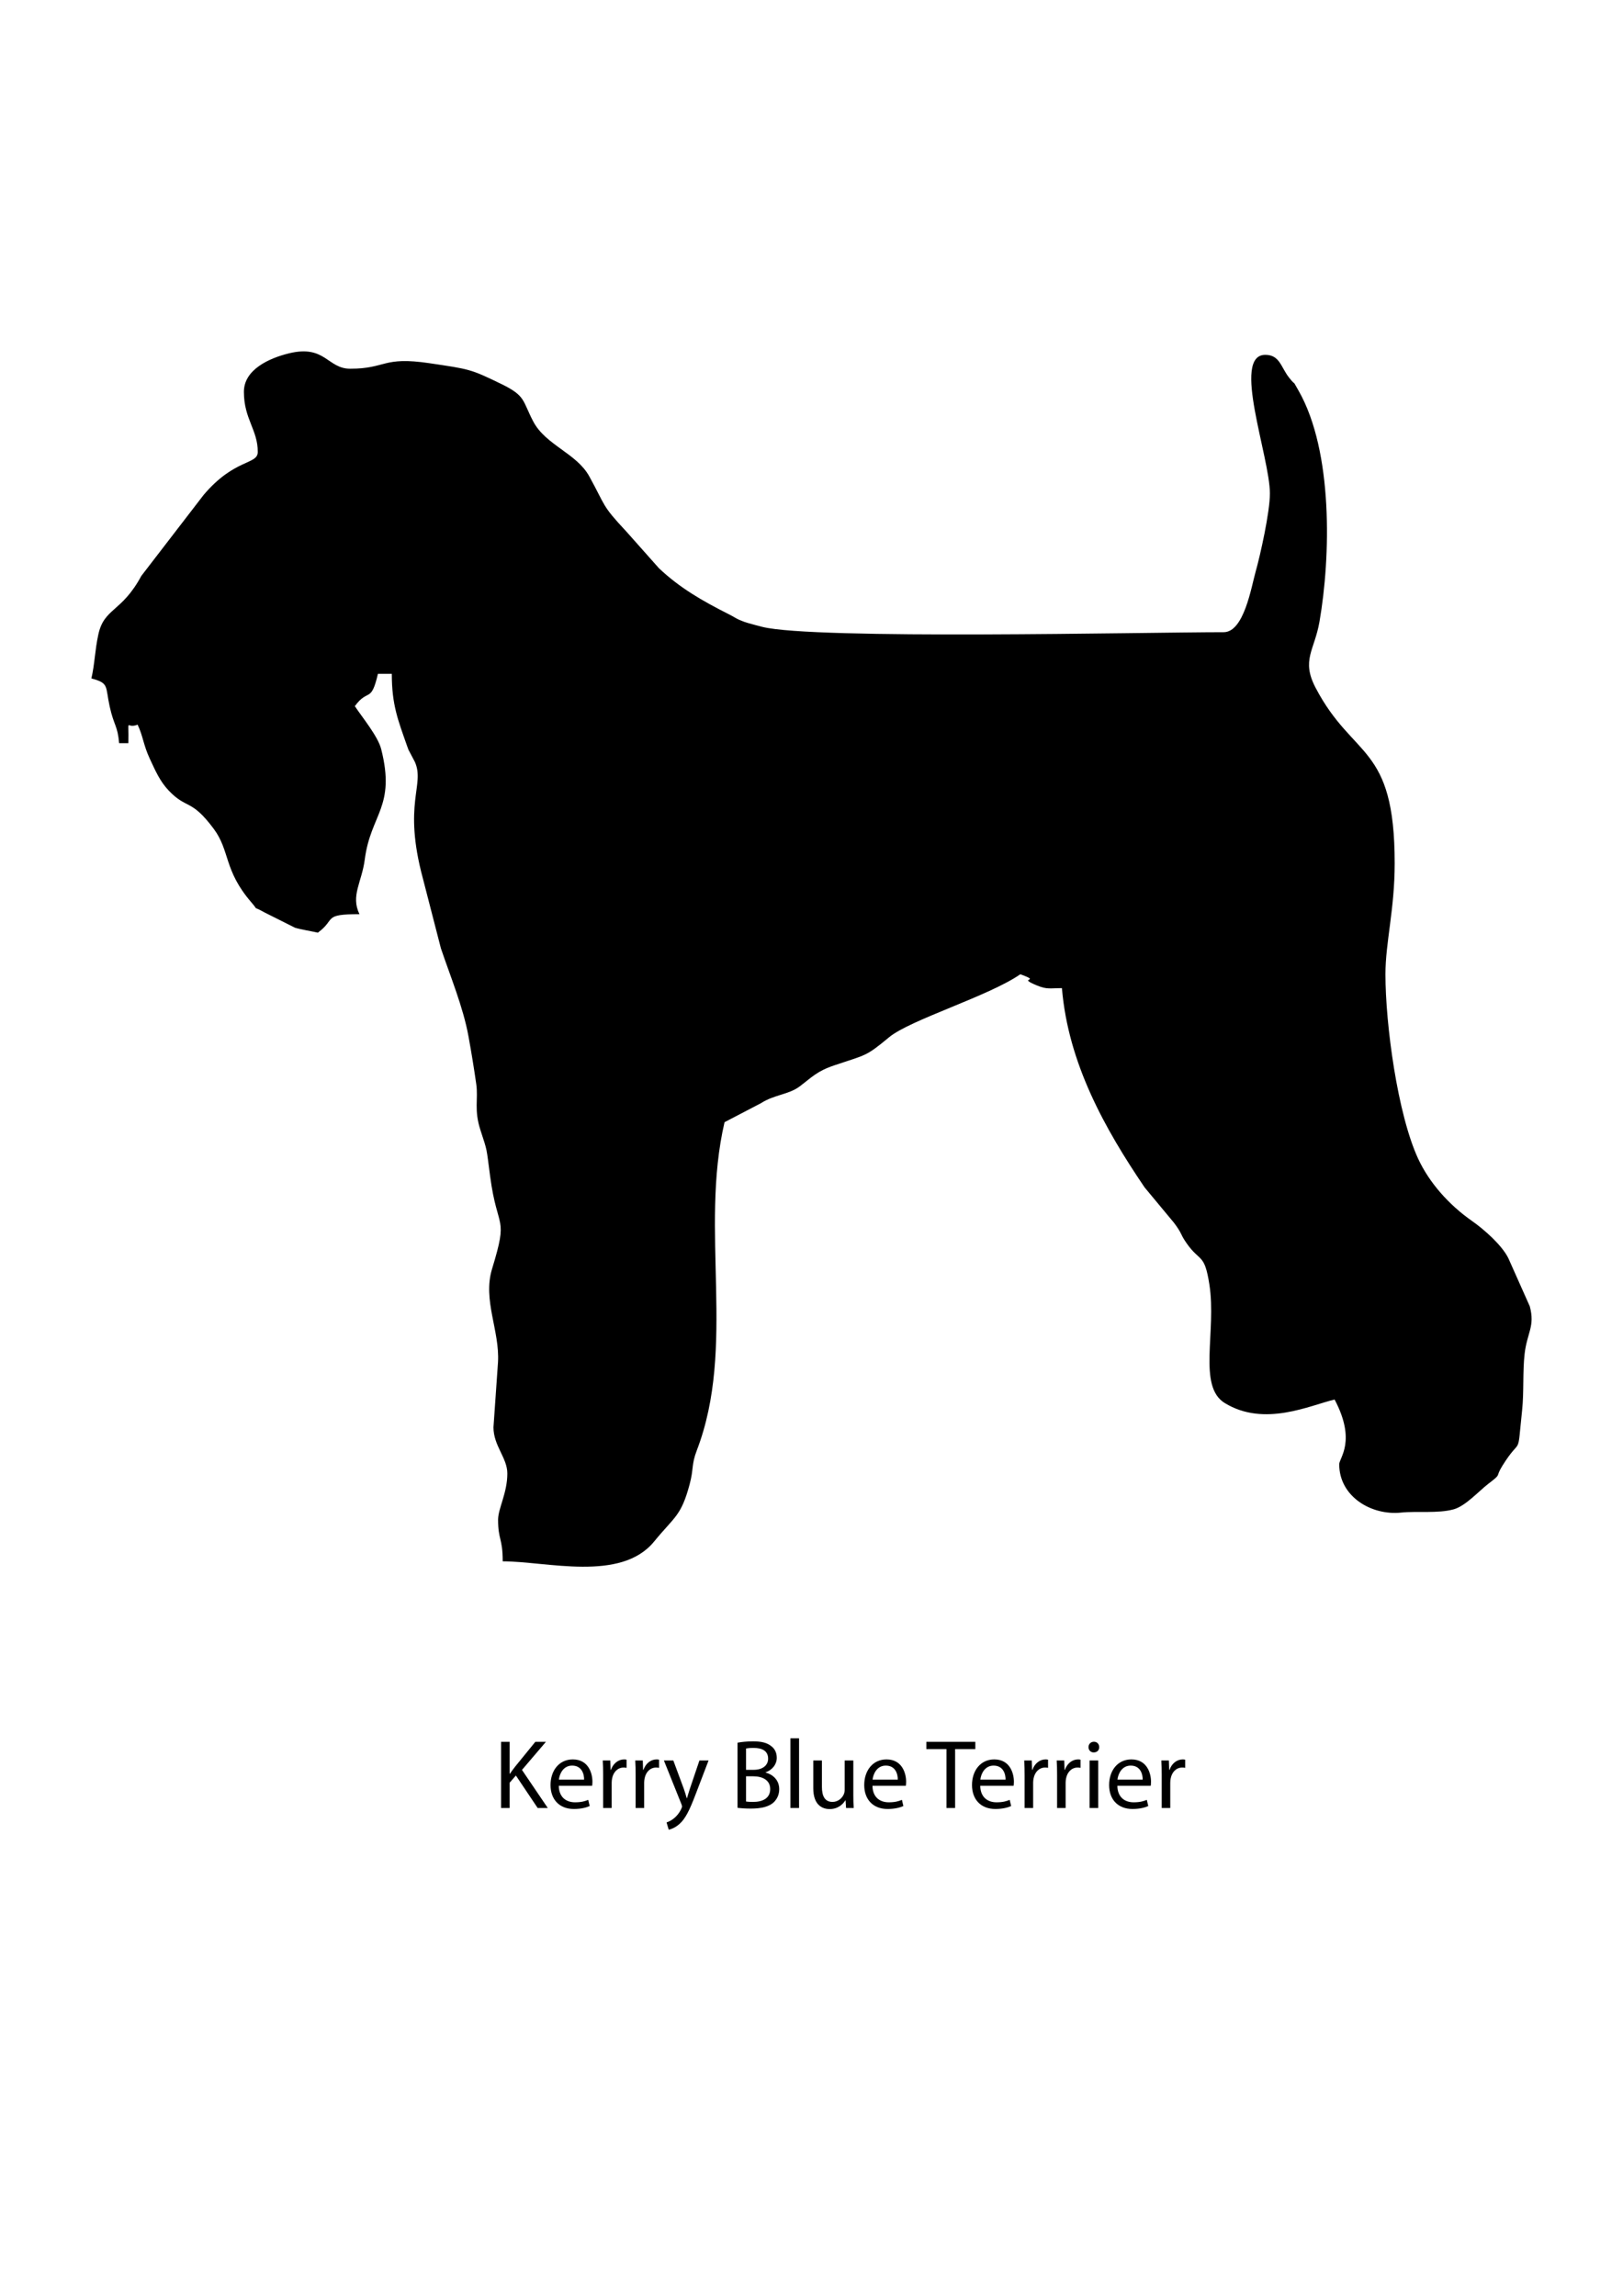 <?xml version="1.0" encoding="utf-8"?>
<!-- Generator: Adobe Illustrator 16.0.0, SVG Export Plug-In . SVG Version: 6.00 Build 0)  -->
<!DOCTYPE svg PUBLIC "-//W3C//DTD SVG 1.1//EN" "http://www.w3.org/Graphics/SVG/1.1/DTD/svg11.dtd">
<svg version="1.1" id="Layer_1" xmlns:xodm="http://www.corel.com/coreldraw/odm/2003"
	 xmlns="http://www.w3.org/2000/svg" xmlns:xlink="http://www.w3.org/1999/xlink" x="0px" y="0px" width="595.275px"
	 height="841.89px" viewBox="0 0 595.275 841.89" enable-background="new 0 0 595.275 841.89" xml:space="preserve">
<g>
	<path d="M89.457,143.688c0,9.984,5.085,13.863,5.085,22.036c0,4.784-8.424,2.296-19.843,15.753l-22.853,29.696
		c-7.263,13.47-13.645,11.685-15.781,21.513c-1.299,5.977-1.293,10.716-2.548,16.099c6.592,1.76,5.066,2.824,6.702,10.251
		c1.582,7.189,2.928,6.974,3.468,13.48h3.392c0.229-10.267-1.097-4.969,3.389-6.781c2.001,4.169,2.072,7.342,4.466,12.486
		c2.141,4.601,3.755,8.328,6.955,11.69c6.661,6.996,8.169,2.838,16.494,14.019c6.06,8.14,3.628,15.164,13.765,26.917
		c3.252,3.769-0.185,0.89,4.775,3.702l11.29,5.661c2.317,0.688,5.943,1.241,8.364,1.806c6.8-4.981,1.611-6.781,15.257-6.781
		c-3.277-6.832,0.869-11.661,1.956-20.079c2.159-16.691,11.415-19.166,6.022-40.447c-1.178-4.657-6.747-11.386-9.673-15.755
		c4.909-6.7,5.917-0.882,8.477-11.865h5.085c0,11.424,2.265,16.941,5.646,26.57c0.144,0.408,0.295,0.857,0.455,1.252l2.377,4.517
		c3.747,8.542-4.52,15.064,2.924,42.708l6.602,25.605c3.429,10.185,8.177,21.583,10.116,32.262
		c1.159,6.385,2.032,11.767,2.851,17.506c0.806,5.669-0.908,9.377,1.567,16.984c2.61,8.029,2.069,5.887,3.533,16.889
		c2.706,20.36,6.826,13.881,0.698,33.943c-3.489,11.421,2.847,22.617,2.188,34.184l-1.667,23.881c0,6.813,5.087,11.205,5.087,16.953
		c0,7.157-3.391,12.834-3.391,16.949c0,7.526,1.695,6.641,1.695,15.257c16.107,0,43.307,7.676,55.499-7.22
		c7.593-9.276,9.89-9.286,13.023-20.88c1.602-5.918,0.609-7.209,2.67-12.587c14.542-37.949,0.931-80.679,10.172-120.347
		l13.368-6.977c4.936-3.173,10.155-3.106,14.193-6.148c4.482-3.375,6.282-5.553,12.639-7.701
		c11.965-4.046,11.451-3.112,20.176-10.336c7.728-6.398,36.588-15.078,48.111-23.084c8.312,3.009-1.781,0.858,6.071,4.099
		c3.751,1.548,4.775,0.987,9.184,0.987c2.294,27.548,15.712,51.522,30.325,73.076l10.769,12.963c3.16,4.2,2.103,3.834,4.52,7.346
		c5.017,7.286,6.658,3.612,8.471,15.308c2.681,17.289-4.412,37.313,5.647,43.465c14.586,8.919,31.373,0.781,40.279-1.293
		c8.073,15.255,1.695,21.408,1.695,23.731c0,11.826,11.767,18.875,22.701,17.722c5.694-0.603,13.536,0.396,19.262-1.187
		c4.368-1.207,9.183-6.644,12.694-9.341c5.239-4.019,2.357-2.099,5.204-6.662c7.171-11.504,5.282-1.899,7.226-20.39
		c0.706-6.721,0.158-14.079,0.914-20.64c0.897-7.784,3.869-10.012,1.899-17.403l-7.88-17.679
		c-2.303-4.659-8.645-10.365-13.418-13.705c-8.408-5.878-15.599-14.008-19.645-22.735c-7.591-16.38-12.005-49.354-12.005-67.662
		c0-11.605,3.39-23.848,3.39-40.682c0-43.983-15.146-37.921-28.997-64.353c-5.354-10.217-0.416-13.693,1.415-24.253
		c4.102-23.67,5.068-62.326-7.642-84.668c-2.859-5.025-0.521-1.021-3.567-4.909c-2.955-3.773-3.364-8.278-8.672-8.278
		c-12.491,0,1.693,37.38,1.693,50.853c0,6.843-3.51,22.571-5.232,28.67c-1.592,5.643-4.272,22.185-11.719,22.185
		c-28.854,0-150.21,2.816-169.248-1.958c-0.646-0.162-5.289-1.353-6.621-1.856c-3.406-1.283-2.438-1.152-5.682-2.794
		c-9.719-4.917-17.854-9.573-25.554-16.823l-11.963-13.464c-9.241-9.865-7.462-9.112-13.626-20.276
		c-4.686-8.488-15.993-11.425-20.552-20.13c-4.044-7.721-2.685-9.328-11.706-13.721c-11.338-5.525-11.714-5.44-26.308-7.615
		c-17.371-2.588-15.781,2.015-29.116,2.015c-8.389,0-9.118-8.875-22.414-5.648C98.59,131.371,89.457,135.578,89.457,143.688
		L89.457,143.688z"/>
</g>
<g>
	<path d="M183.778,638.744h3.131v11.698h0.108c0.648-0.936,1.296-1.8,1.908-2.592l7.415-9.106h3.888l-8.783,10.295l9.467,13.966
		h-3.708l-7.991-11.914l-2.304,2.663v9.251h-3.131V638.744z"/>
	<path d="M204.946,654.87c0.072,4.283,2.808,6.047,5.975,6.047c2.268,0,3.636-0.396,4.823-0.899l0.54,2.268
		c-1.116,0.504-3.023,1.08-5.795,1.08c-5.363,0-8.567-3.528-8.567-8.783c0-5.256,3.096-9.395,8.171-9.395
		c5.688,0,7.199,5.003,7.199,8.207c0,0.647-0.072,1.151-0.108,1.476H204.946z M214.232,652.602c0.036-2.016-0.828-5.147-4.392-5.147
		c-3.204,0-4.607,2.951-4.859,5.147H214.232z"/>
	<path d="M221.217,651.018c0-2.052-0.036-3.815-0.144-5.436h2.771l0.108,3.42h0.144c0.792-2.34,2.7-3.815,4.823-3.815
		c0.36,0,0.612,0.035,0.9,0.107v2.988c-0.324-0.072-0.648-0.108-1.08-0.108c-2.232,0-3.815,1.691-4.248,4.067
		c-0.072,0.432-0.144,0.936-0.144,1.476v9.287h-3.132V651.018z"/>
	<path d="M233.133,651.018c0-2.052-0.036-3.815-0.144-5.436h2.771l0.108,3.42h0.144c0.792-2.34,2.7-3.815,4.823-3.815
		c0.36,0,0.612,0.035,0.9,0.107v2.988c-0.324-0.072-0.648-0.108-1.08-0.108c-2.232,0-3.815,1.691-4.248,4.067
		c-0.072,0.432-0.144,0.936-0.144,1.476v9.287h-3.132V651.018z"/>
	<path d="M246.956,645.583l3.816,10.295c0.396,1.151,0.828,2.52,1.116,3.563h0.072c0.324-1.044,0.684-2.376,1.116-3.636
		l3.456-10.223h3.348l-4.751,12.419c-2.268,5.975-3.816,9.034-5.976,10.906c-1.548,1.368-3.095,1.907-3.887,2.052l-0.792-2.664
		c0.792-0.252,1.836-0.756,2.771-1.548c0.864-0.684,1.944-1.907,2.664-3.527c0.144-0.324,0.252-0.576,0.252-0.756
		s-0.072-0.432-0.216-0.828l-6.443-16.054H246.956z"/>
	<path d="M270.501,639.068c1.368-0.288,3.527-0.505,5.723-0.505c3.131,0,5.147,0.54,6.659,1.765c1.26,0.936,2.016,2.375,2.016,4.283
		c0,2.34-1.548,4.392-4.104,5.327v0.072c2.304,0.576,5.003,2.483,5.003,6.083c0,2.088-0.828,3.672-2.052,4.859
		c-1.692,1.548-4.427,2.268-8.387,2.268c-2.16,0-3.816-0.144-4.859-0.288V639.068z M273.632,649.002h2.844
		c3.312,0,5.255-1.729,5.255-4.067c0-2.844-2.16-3.96-5.328-3.96c-1.439,0-2.268,0.108-2.771,0.216V649.002z M273.632,660.628
		c0.612,0.108,1.512,0.145,2.628,0.145c3.239,0,6.227-1.188,6.227-4.716c0-3.312-2.844-4.68-6.263-4.68h-2.592V660.628z"/>
	<path d="M289.904,637.448h3.168v25.557h-3.168V637.448z"/>
	<path d="M312.978,658.253c0,1.8,0.036,3.383,0.144,4.751h-2.808l-0.18-2.844h-0.072c-0.828,1.404-2.663,3.239-5.759,3.239
		c-2.736,0-6.012-1.512-6.012-7.631v-10.187h3.168v9.646c0,3.312,1.008,5.544,3.888,5.544c2.123,0,3.6-1.477,4.175-2.88
		c0.181-0.468,0.288-1.044,0.288-1.62v-10.69h3.168V658.253z"/>
	<path d="M319.999,654.87c0.072,4.283,2.808,6.047,5.975,6.047c2.269,0,3.636-0.396,4.824-0.899l0.54,2.268
		c-1.116,0.504-3.024,1.08-5.796,1.08c-5.363,0-8.566-3.528-8.566-8.783c0-5.256,3.096-9.395,8.171-9.395
		c5.688,0,7.199,5.003,7.199,8.207c0,0.647-0.072,1.151-0.108,1.476H319.999z M329.286,652.602c0.035-2.016-0.828-5.147-4.392-5.147
		c-3.204,0-4.607,2.951-4.859,5.147H329.286z"/>
	<path d="M347.143,641.407h-7.379v-2.663h17.962v2.663h-7.415v21.598h-3.168V641.407z"/>
	<path d="M359.528,654.87c0.072,4.283,2.808,6.047,5.976,6.047c2.268,0,3.635-0.396,4.823-0.899l0.54,2.268
		c-1.116,0.504-3.024,1.08-5.796,1.08c-5.363,0-8.566-3.528-8.566-8.783c0-5.256,3.096-9.395,8.171-9.395
		c5.688,0,7.199,5.003,7.199,8.207c0,0.647-0.072,1.151-0.108,1.476H359.528z M368.815,652.602c0.035-2.016-0.828-5.147-4.392-5.147
		c-3.204,0-4.607,2.951-4.859,5.147H368.815z"/>
	<path d="M375.8,651.018c0-2.052-0.036-3.815-0.145-5.436h2.771l0.108,3.42h0.144c0.792-2.34,2.7-3.815,4.824-3.815
		c0.359,0,0.611,0.035,0.899,0.107v2.988c-0.324-0.072-0.647-0.108-1.08-0.108c-2.231,0-3.815,1.691-4.247,4.067
		c-0.072,0.432-0.145,0.936-0.145,1.476v9.287H375.8V651.018z"/>
	<path d="M387.715,651.018c0-2.052-0.036-3.815-0.145-5.436h2.771l0.108,3.42h0.144c0.792-2.34,2.7-3.815,4.824-3.815
		c0.359,0,0.611,0.035,0.899,0.107v2.988c-0.324-0.072-0.647-0.108-1.08-0.108c-2.231,0-3.815,1.691-4.247,4.067
		c-0.072,0.432-0.144,0.936-0.144,1.476v9.287h-3.132V651.018z"/>
	<path d="M403.157,640.687c0.036,1.08-0.756,1.944-2.016,1.944c-1.116,0-1.908-0.864-1.908-1.944c0-1.115,0.828-1.979,1.98-1.979
		C402.402,638.708,403.157,639.572,403.157,640.687z M399.63,663.004v-17.422h3.167v17.422H399.63z"/>
	<path d="M409.818,654.87c0.072,4.283,2.808,6.047,5.975,6.047c2.269,0,3.636-0.396,4.824-0.899l0.54,2.268
		c-1.116,0.504-3.024,1.08-5.796,1.08c-5.363,0-8.566-3.528-8.566-8.783c0-5.256,3.096-9.395,8.171-9.395
		c5.688,0,7.199,5.003,7.199,8.207c0,0.647-0.072,1.151-0.108,1.476H409.818z M419.105,652.602c0.035-2.016-0.828-5.147-4.392-5.147
		c-3.204,0-4.607,2.951-4.859,5.147H419.105z"/>
	<path d="M426.09,651.018c0-2.052-0.036-3.815-0.145-5.436h2.771l0.108,3.42h0.144c0.792-2.34,2.7-3.815,4.824-3.815
		c0.359,0,0.611,0.035,0.899,0.107v2.988c-0.324-0.072-0.647-0.108-1.08-0.108c-2.231,0-3.815,1.691-4.247,4.067
		c-0.072,0.432-0.144,0.936-0.144,1.476v9.287h-3.132V651.018z"/>
</g>
</svg>
